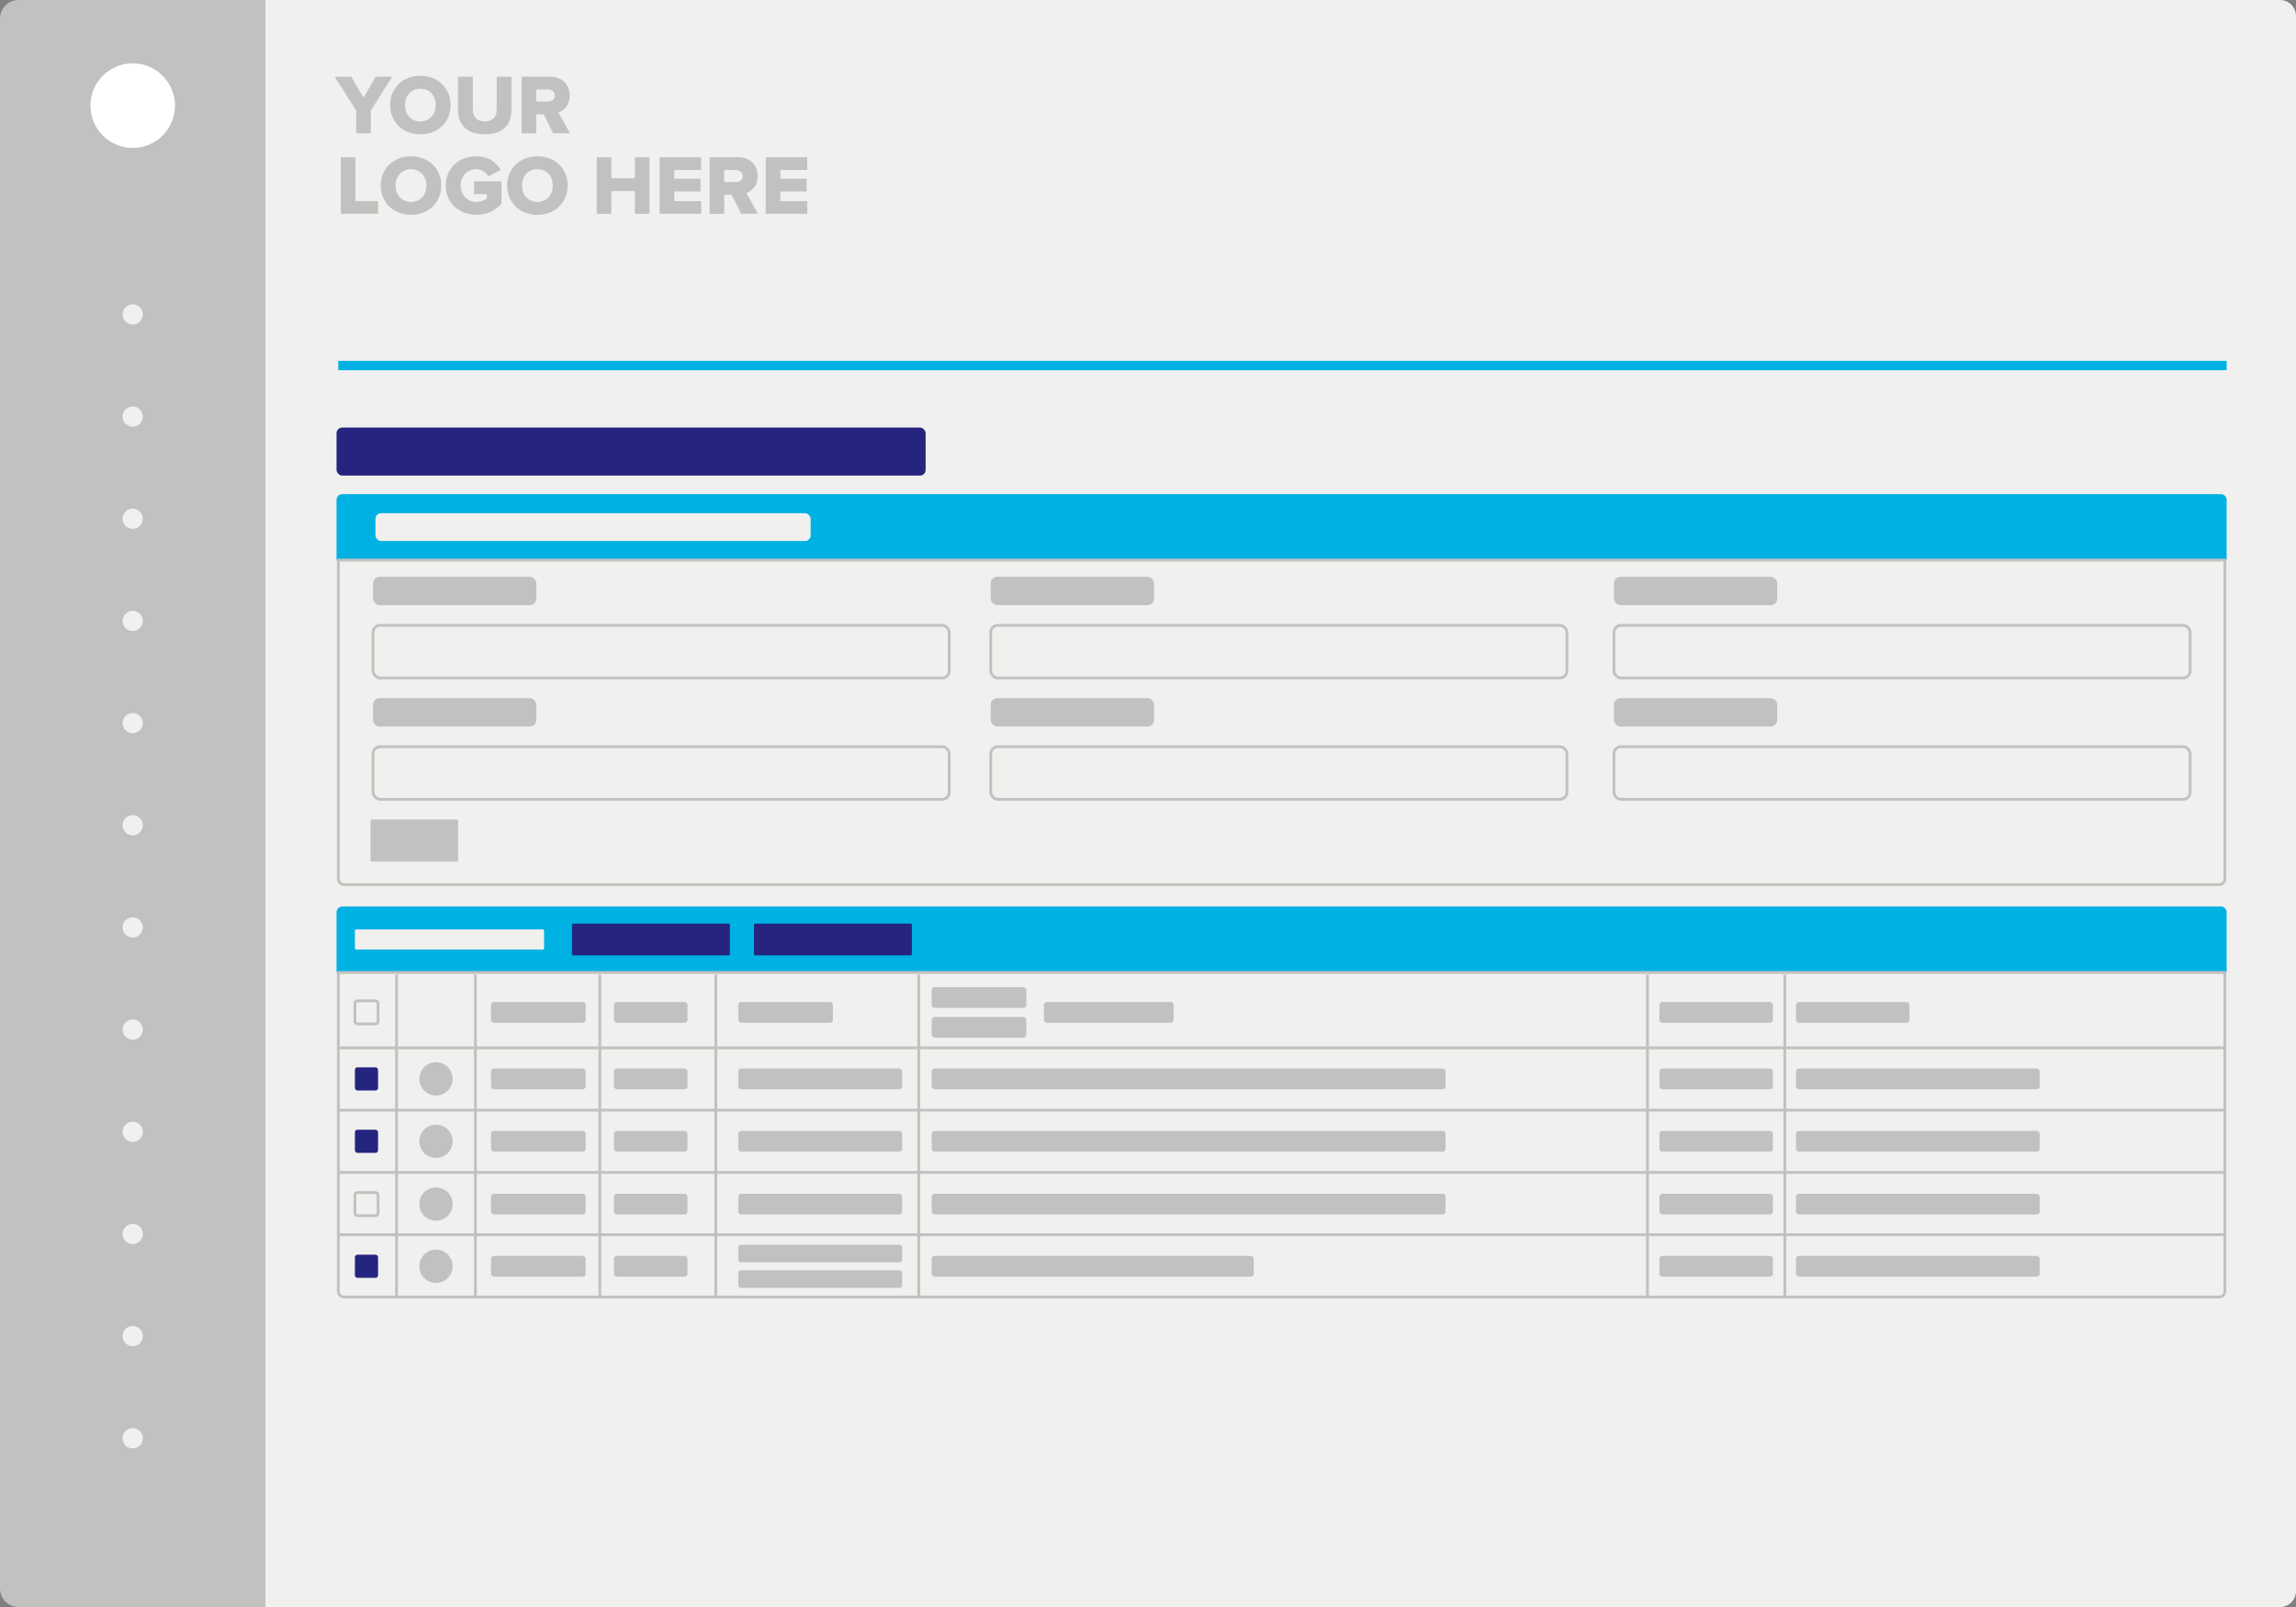 <?xml version="1.0" encoding="UTF-8"?><svg xmlns="http://www.w3.org/2000/svg" viewBox="0 0 1227.22 859.09"><rect x="0" y="0" width="1227.22" height="859.09" fill="#808080" stroke="none"/><defs><style>.cls-1{stroke:#00b1e3;stroke-width:5px;}.cls-1,.cls-2{fill:none;stroke-miterlimit:10;}.cls-3{fill:#00b1e3;}.cls-4{fill:#25247f;}.cls-2{stroke:#c2c1c0;stroke-width:1.5px;}.cls-5{fill:#c2c1c0;}.cls-6{fill:#fff;}.cls-7{fill:#f0f0ee;}</style></defs><g id="Backgrounds"><path class="cls-5" d="M9.94,0h131.91v859.09H9.94c-5.49,0-9.94-4.45-9.94-9.94V9.94C0,4.45,4.45,0,9.94,0Z"/><path class="cls-6" d="M70.93,33.87c-12.48,0-22.6,10.12-22.6,22.6s10.12,22.6,22.6,22.6,22.6-10.12,22.6-22.6-10.12-22.6-22.6-22.6Z"/><path class="cls-7" d="M141.85,0h1076.81c4.72,0,8.56,3.84,8.56,8.56v841.97c0,4.72-3.84,8.56-8.56,8.56H141.85V0h0Z"/><circle class="cls-7" cx="70.93" cy="222.69" r="5.41"/><circle class="cls-7" cx="70.93" cy="277.31" r="5.41"/><circle class="cls-7" cx="70.93" cy="168.08" r="5.41"/><circle class="cls-7" cx="70.93" cy="331.93" r="5.41"/><circle class="cls-7" cx="70.93" cy="386.55" r="5.41"/><circle class="cls-7" cx="70.93" cy="441.16" r="5.41"/><circle class="cls-7" cx="70.93" cy="495.78" r="5.41"/><circle class="cls-7" cx="70.93" cy="550.4" r="5.41"/><circle class="cls-7" cx="70.93" cy="605.02" r="5.41"/><circle class="cls-7" cx="70.93" cy="659.64" r="5.41"/><circle class="cls-7" cx="70.93" cy="714.25" r="5.41"/><circle class="cls-7" cx="70.93" cy="768.87" r="5.41"/></g><g id="Graphics"><rect class="cls-4" x="189.7" y="570.56" width="12.37" height="12.37" rx="1.33" ry="1.33"/><rect class="cls-4" x="189.7" y="603.91" width="12.37" height="12.37" rx="1.33" ry="1.33"/><rect class="cls-4" x="189.7" y="670.73" width="12.37" height="12.37" rx="1.33" ry="1.33"/><rect class="cls-4" x="179.88" y="228.57" width="314.87" height="25.66" rx="3.03" ry="3.03"/><rect class="cls-2" x="199.4" y="334.29" width="307.97" height="28.13" rx="3.77" ry="3.77"/><rect class="cls-5" x="199.4" y="308.32" width="87.26" height="15.2" rx="3.47" ry="3.47"/><rect class="cls-2" x="199.4" y="399.16" width="307.97" height="28.13" rx="3.77" ry="3.77"/><rect class="cls-5" x="199.4" y="373.19" width="87.26" height="15.2" rx="3.47" ry="3.47"/><rect class="cls-2" x="529.56" y="334.29" width="307.97" height="28.13" rx="3.77" ry="3.77"/><rect class="cls-5" x="529.56" y="308.32" width="87.26" height="15.2" rx="3.47" ry="3.47"/><rect class="cls-2" x="529.56" y="399.16" width="307.97" height="28.13" rx="3.77" ry="3.77"/><rect class="cls-5" x="529.56" y="373.19" width="87.26" height="15.2" rx="3.47" ry="3.47"/><rect class="cls-2" x="862.67" y="334.29" width="307.97" height="28.13" rx="3.77" ry="3.77"/><rect class="cls-5" x="862.67" y="308.32" width="87.26" height="15.2" rx="3.47" ry="3.47"/><rect class="cls-2" x="862.67" y="399.16" width="307.97" height="28.13" rx="3.77" ry="3.77"/><rect class="cls-5" x="862.67" y="373.19" width="87.26" height="15.2" rx="3.47" ry="3.47"/><rect class="cls-5" x="198.06" y="438.06" width="46.81" height="22.51" rx=".63" ry=".63"/><path class="cls-3" d="M182.91,264.16h1004.2c1.67,0,3.03,1.36,3.03,3.03v32.21H179.88v-32.21c0-1.67,1.36-3.03,3.03-3.03Z"/><path class="cls-2" d="M183.86,299.4h1002.3c1.67,0,3.03,1.36,3.03,3.03v170.44H180.83v-170.44c0-1.67,1.36-3.03,3.03-3.03Z" transform="translate(1370.03 772.28) rotate(180)"/><path class="cls-3" d="M182.91,484.6h1004.2c1.67,0,3.03,1.36,3.03,3.03v32.21H179.88v-32.21c0-1.67,1.36-3.03,3.03-3.03Z"/><path class="cls-2" d="M183.86,519.85h1002.3c1.67,0,3.03,1.36,3.03,3.03v170.44H180.83v-170.44c0-1.67,1.36-3.03,3.03-3.03Z" transform="translate(1370.03 1213.17) rotate(180)"/><rect class="cls-7" x="200.68" y="274.35" width="232.62" height="14.85" rx="3.03" ry="3.03"/><rect class="cls-4" x="305.73" y="493.74" width="84.4" height="16.97" rx=".55" ry=".55"/><rect class="cls-7" x="189.7" y="496.83" width="101.12" height="10.78" rx=".63" ry=".63"/><rect class="cls-4" x="402.99" y="493.74" width="84.4" height="16.97" rx=".55" ry=".55"/><line class="cls-2" x1="211.96" y1="521.01" x2="211.96" y2="693.32"/><line class="cls-2" x1="254.11" y1="521.01" x2="254.11" y2="693.32"/><line class="cls-2" x1="320.61" y1="521.01" x2="320.61" y2="693.32"/><line class="cls-2" x1="382.59" y1="521.01" x2="382.59" y2="693.32"/><line class="cls-2" x1="491.08" y1="521.01" x2="491.08" y2="693.32"/><line class="cls-2" x1="880.58" y1="521.01" x2="880.58" y2="693.32"/><line class="cls-2" x1="954" y1="521.01" x2="954" y2="693.32"/><rect class="cls-2" x="189.7" y="535.01" width="12.37" height="12.37" rx="1.33" ry="1.33"/><rect class="cls-5" x="262.47" y="535.66" width="50.57" height="11.08" rx="1.54" ry="1.54"/><rect class="cls-5" x="328.17" y="535.66" width="39.29" height="11.08" rx="1.54" ry="1.54"/><rect class="cls-5" x="394.62" y="535.66" width="50.57" height="11.08" rx="1.54" ry="1.54"/><rect class="cls-5" x="557.97" y="535.66" width="69.34" height="11.08" rx="1.54" ry="1.54"/><rect class="cls-5" x="886.97" y="535.66" width="60.64" height="11.08" rx="1.54" ry="1.54"/><rect class="cls-5" x="959.98" y="535.66" width="60.64" height="11.08" rx="1.54" ry="1.54"/><rect class="cls-5" x="498.01" y="527.7" width="50.57" height="11.08" rx="1.54" ry="1.54"/><rect class="cls-5" x="498.01" y="543.61" width="50.57" height="11.08" rx="1.54" ry="1.54"/><rect class="cls-5" x="262.47" y="571.2" width="50.57" height="11.08" rx="1.54" ry="1.54"/><rect class="cls-5" x="328.17" y="571.2" width="39.29" height="11.08" rx="1.54" ry="1.54"/><rect class="cls-5" x="394.62" y="571.2" width="87.59" height="11.08" rx="1.54" ry="1.54"/><rect class="cls-5" x="498.01" y="571.2" width="274.63" height="11.08" rx="1.54" ry="1.54"/><rect class="cls-5" x="886.97" y="571.2" width="60.64" height="11.08" rx="1.54" ry="1.54"/><rect class="cls-5" x="959.98" y="571.2" width="130.24" height="11.08" rx="1.54" ry="1.54"/><line class="cls-2" x1="180.83" y1="560.16" x2="1189.2" y2="560.16"/><line class="cls-2" x1="180.83" y1="593.45" x2="1189.2" y2="593.45"/><line class="cls-2" x1="180.83" y1="626.74" x2="1189.2" y2="626.74"/><line class="cls-2" x1="180.83" y1="660.03" x2="1189.2" y2="660.03"/><circle class="cls-5" cx="233.04" cy="576.74" r="8.9"/><rect class="cls-5" x="262.47" y="604.56" width="50.57" height="11.08" rx="1.54" ry="1.54"/><rect class="cls-5" x="328.17" y="604.56" width="39.29" height="11.08" rx="1.54" ry="1.54"/><rect class="cls-5" x="394.62" y="604.56" width="87.59" height="11.08" rx="1.54" ry="1.54"/><rect class="cls-5" x="498.01" y="604.56" width="274.63" height="11.08" rx="1.54" ry="1.54"/><rect class="cls-5" x="886.97" y="604.56" width="60.64" height="11.08" rx="1.54" ry="1.54"/><rect class="cls-5" x="959.98" y="604.56" width="130.24" height="11.08" rx="1.54" ry="1.54"/><circle class="cls-5" cx="233.04" cy="610.1" r="8.9"/><rect class="cls-2" x="189.7" y="637.5" width="12.37" height="12.37" rx="1.33" ry="1.33"/><rect class="cls-5" x="262.47" y="638.15" width="50.57" height="11.08" rx="1.54" ry="1.54"/><rect class="cls-5" x="328.17" y="638.15" width="39.29" height="11.08" rx="1.54" ry="1.54"/><rect class="cls-5" x="394.62" y="638.15" width="87.59" height="11.08" rx="1.54" ry="1.54"/><rect class="cls-5" x="498.01" y="638.15" width="274.63" height="11.08" rx="1.54" ry="1.54"/><rect class="cls-5" x="886.97" y="638.15" width="60.64" height="11.08" rx="1.54" ry="1.54"/><rect class="cls-5" x="959.98" y="638.15" width="130.24" height="11.08" rx="1.54" ry="1.54"/><circle class="cls-5" cx="233.04" cy="643.69" r="8.9"/><rect class="cls-5" x="262.47" y="671.38" width="50.57" height="11.08" rx="1.54" ry="1.54"/><rect class="cls-5" x="328.17" y="671.38" width="39.29" height="11.08" rx="1.54" ry="1.54"/><rect class="cls-5" x="394.62" y="665.39" width="87.59" height="9.43" rx="1.42" ry="1.42"/><rect class="cls-5" x="394.62" y="679.02" width="87.59" height="9.43" rx="1.42" ry="1.42"/><rect class="cls-5" x="498.01" y="671.38" width="172.12" height="11.08" rx="1.54" ry="1.54"/><rect class="cls-5" x="886.97" y="671.38" width="60.64" height="11.08" rx="1.54" ry="1.54"/><rect class="cls-5" x="959.98" y="671.38" width="130.24" height="11.08" rx="1.54" ry="1.54"/><circle class="cls-5" cx="233.04" cy="676.92" r="8.9"/><line class="cls-1" x1="180.83" y1="195.39" x2="1190.15" y2="195.39"/><path class="cls-5" d="M190.4,71.27v-12.2l-11.48-18.05h8.8l6.58,11.16,6.49-11.16h8.85l-11.43,18.05v12.2h-7.8Z"/><path class="cls-5" d="M208.51,56.16c0-9.21,6.94-15.65,16.19-15.65s16.15,6.44,16.15,15.65-6.9,15.65-16.15,15.65-16.19-6.44-16.19-15.65ZM232.91,56.16c0-4.94-3.22-8.75-8.21-8.75s-8.26,3.81-8.26,8.75,3.22,8.76,8.26,8.76,8.21-3.86,8.21-8.76Z"/><path class="cls-5" d="M244.8,59.02v-18.01h7.94v17.74c0,3.58,2.13,6.17,6.4,6.17s6.35-2.59,6.35-6.17v-17.74h7.89v17.96c0,7.53-4.58,12.84-14.24,12.84s-14.33-5.35-14.33-12.79Z"/><path class="cls-5" d="M295.7,71.27l-5.08-10.16h-3.99v10.16h-7.8v-30.26h15.15c6.71,0,10.52,4.45,10.52,10.07,0,5.26-3.22,8.08-6.03,9.07l6.17,11.11h-8.94ZM296.56,51.03c0-2.04-1.72-3.22-3.77-3.22h-6.17v6.49h6.17c2.04,0,3.77-1.13,3.77-3.27Z"/><path class="cls-5" d="M182.15,114.3v-30.26h7.8v23.45h12.16v6.8h-19.96Z"/><path class="cls-5" d="M203.51,99.19c0-9.21,6.94-15.65,16.19-15.65s16.15,6.44,16.15,15.65-6.9,15.65-16.15,15.65-16.19-6.44-16.19-15.65ZM227.92,99.19c0-4.94-3.22-8.75-8.21-8.75s-8.26,3.81-8.26,8.75,3.22,8.76,8.26,8.76,8.21-3.86,8.21-8.76Z"/><path class="cls-5" d="M238.27,99.19c0-9.62,7.35-15.65,16.38-15.65,6.76,0,10.84,3.58,12.93,7.35l-6.53,3.4c-1.13-2-3.45-3.86-6.4-3.86-4.94,0-8.44,3.81-8.44,8.75s3.49,8.76,8.44,8.76c2.22,0,4.49-.91,5.58-1.82v-2.36h-6.8v-6.85h14.61v12.02c-3.27,3.58-7.67,5.9-13.38,5.9-9.03,0-16.38-6.03-16.38-15.65Z"/><path class="cls-5" d="M271.07,99.19c0-9.21,6.94-15.65,16.19-15.65s16.15,6.44,16.15,15.65-6.9,15.65-16.15,15.65-16.19-6.44-16.19-15.65ZM295.47,99.19c0-4.94-3.22-8.75-8.21-8.75s-8.26,3.81-8.26,8.75,3.22,8.76,8.26,8.76,8.21-3.86,8.21-8.76Z"/><path class="cls-5" d="M339.34,114.3v-12.16h-12.57v12.16h-7.8v-30.26h7.8v11.3h12.57v-11.3h7.8v30.26h-7.8Z"/><path class="cls-5" d="M352.59,114.3v-30.26h22.18v6.8h-14.38v4.72h14.06v6.8h-14.06v5.13h14.38v6.8h-22.18Z"/><path class="cls-5" d="M396.18,114.3l-5.08-10.16h-3.99v10.16h-7.8v-30.26h15.15c6.71,0,10.52,4.45,10.52,10.07,0,5.26-3.22,8.08-6.03,9.07l6.17,11.11h-8.94ZM397.05,94.07c0-2.04-1.72-3.22-3.77-3.22h-6.17v6.49h6.17c2.04,0,3.77-1.13,3.77-3.27Z"/><path class="cls-5" d="M409.3,114.3v-30.26h22.18v6.8h-14.38v4.72h14.06v6.8h-14.06v5.13h14.38v6.8h-22.18Z"/></g></svg>